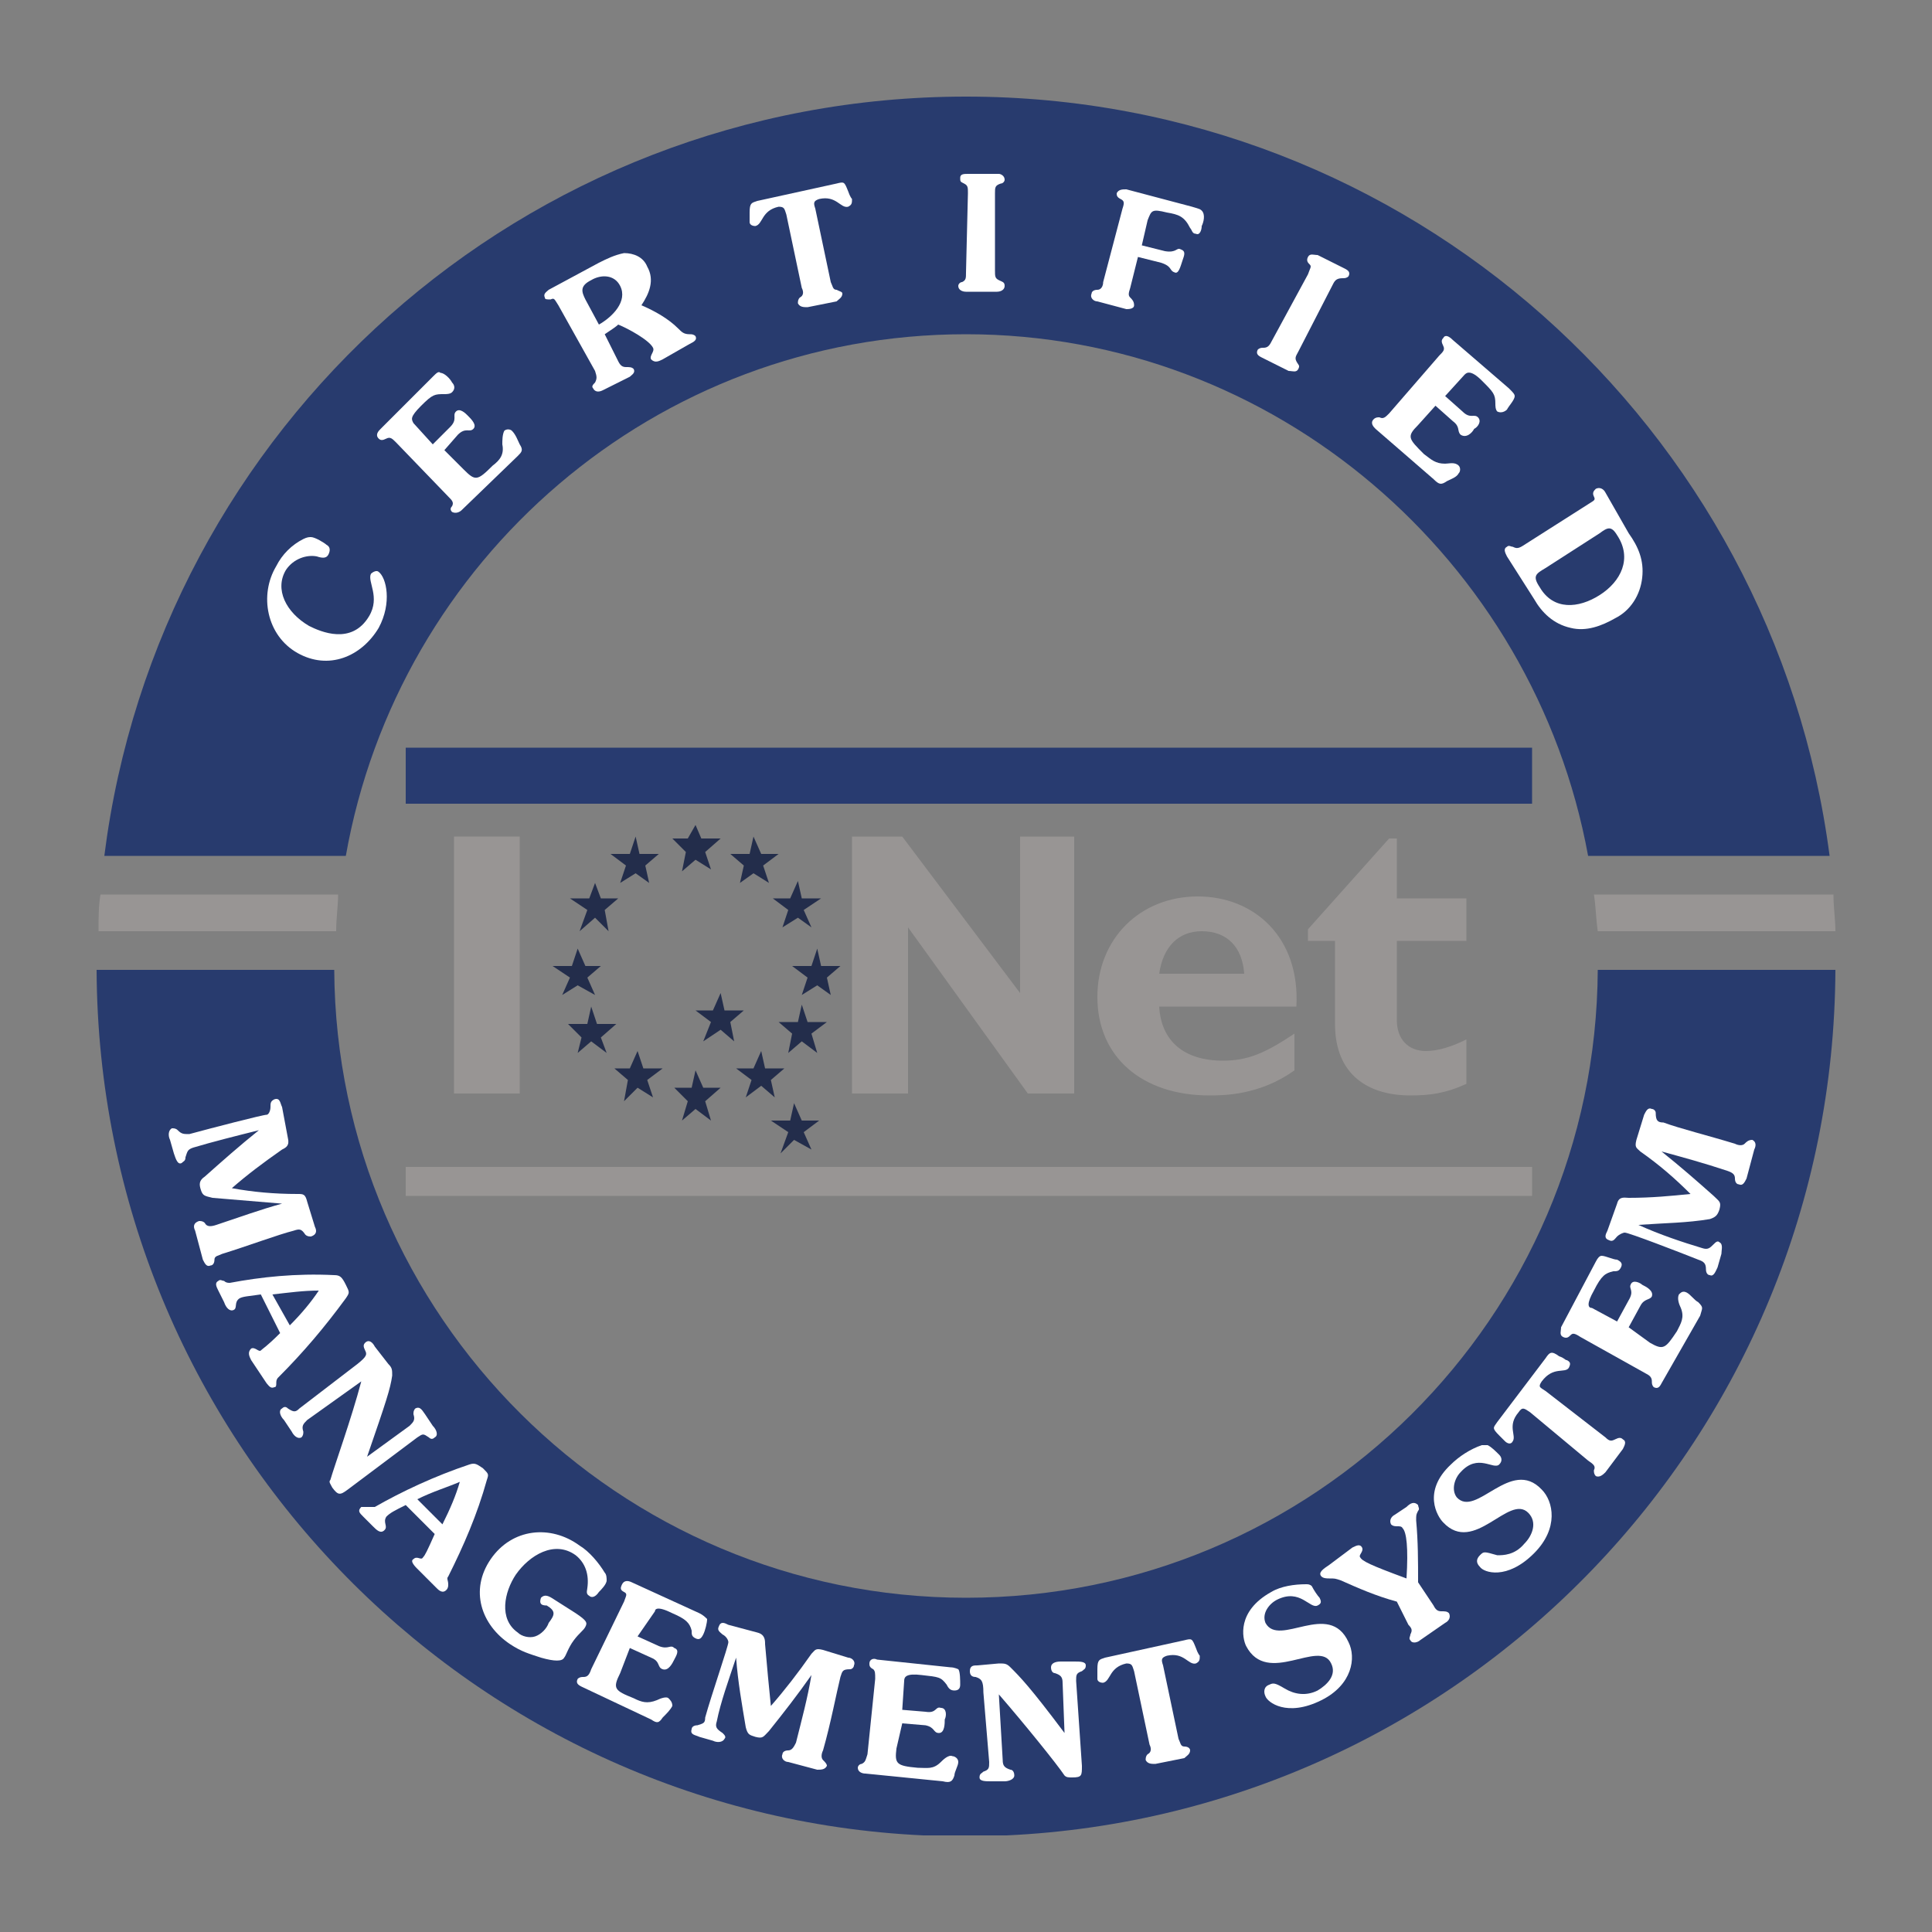 <?xml version="1.0" encoding="utf-8"?>
<!-- Generator: $$$/GeneralStr/196=Adobe Illustrator 27.6.0, SVG Export Plug-In . SVG Version: 6.00 Build 0)  -->
<svg version="1.1" id="Livello_1" xmlns="http://www.w3.org/2000/svg" xmlns:xlink="http://www.w3.org/1999/xlink" x="0px" y="0px"
	 viewBox="0 0 100 100" style="enable-background:new 0 0 100 100;" xml:space="preserve">
<rect x="0" y="0" width="100" height="100" fill="#808080" stroke="none"/>
<style type="text/css">
	.st0{fill:#283B6E;}
	.st1{fill:#989594;}
	.st2{fill-rule:evenodd;clip-rule:evenodd;fill:#232D4B;}
	.st3{fill-rule:evenodd;clip-rule:evenodd;fill:#283B70;}
	.st4{fill-rule:evenodd;clip-rule:evenodd;fill:#989594;}
	.st5{fill:#FFFFFF;}
</style>
<g>
	<g>
		<path class="st0" d="M50,17.3c16,0,29.4,11.7,32.2,27h12.5C91.8,22.1,72.9,5,50,5S8.2,22.1,5.4,44.3h12.5
			C20.6,29,33.9,17.3,50,17.3L50,17.3z"/>
		<path class="st1" d="M17.5,46.3H5.2c-0.1,0.6-0.1,1.2-0.1,1.9h12.3C17.4,47.5,17.5,46.9,17.5,46.3L17.5,46.3z"/>
		<path class="st0" d="M50,82.7c-18,0-32.6-14.6-32.7-32.5H5C5.1,74.3,24.1,93.9,47.8,95h4.3C75.9,93.9,94.9,74.3,95,50.2H82.7
			C82.6,68.2,68,82.7,50,82.7L50,82.7z"/>
		<path class="st1" d="M82.5,46.3c0.1,0.6,0.1,1.2,0.2,1.9H95c0-0.6-0.1-1.2-0.1-1.9H82.5L82.5,46.3z"/>
		<polygon class="st2" points="30,48.2 30.4,47.1 29.5,46.5 30.5,46.5 30.8,45.7 31.1,46.5 32,46.5 31.3,47.1 31.5,48.2 30.8,47.5 
					"/>
		<polygon class="st2" points="29.1,51.5 29.5,50.6 28.6,50 29.6,50 29.9,49.1 30.3,50 31.1,50 30.4,50.6 30.8,51.5 29.9,51 		"/>
		<polygon class="st2" points="29.9,54.5 30.1,53.7 29.4,53 30.4,53 30.6,52.1 30.9,53 31.9,53 31.1,53.7 31.4,54.5 30.6,53.9 		"/>
		<polygon class="st2" points="32.3,57 32.5,55.9 31.8,55.3 32.6,55.3 33,54.4 33.3,55.3 34.3,55.3 33.5,55.9 33.8,56.8 33,56.3 		
			"/>
		<polygon class="st2" points="35.3,58 35.6,57 34.9,56.3 35.8,56.3 36,55.4 36.4,56.3 37.3,56.3 36.5,57 36.8,58 36,57.4 		"/>
		<polygon class="st2" points="38.6,56.8 38.9,55.9 38.1,55.3 39,55.3 39.4,54.4 39.6,55.3 40.6,55.3 39.9,55.9 40.1,56.8 
			39.4,56.2 		"/>
		<polygon class="st2" points="40.8,54.5 41,53.5 40.3,52.9 41.3,52.9 41.5,52 41.8,52.9 42.8,52.9 42,53.5 42.3,54.5 41.5,53.9 		
			"/>
		<polygon class="st2" points="41.5,51.5 41.8,50.6 41,50 42,50 42.3,49.1 42.5,50 43.5,50 42.8,50.6 43,51.5 42.3,51 		"/>
		<polygon class="st2" points="40.5,48 40.8,47.1 40,46.5 40.9,46.5 41.3,45.6 41.5,46.5 42.5,46.5 41.6,47.1 42,48 41.3,47.5 		"/>
		<polygon class="st2" points="38.3,45.7 38.5,44.8 37.8,44.2 38.8,44.2 39,43.3 39.4,44.2 40.3,44.2 39.5,44.8 39.8,45.7 39,45.2 
					"/>
		<polygon class="st2" points="35.3,45.1 35.5,44.1 34.8,43.4 35.6,43.4 36,42.7 36.3,43.4 37.3,43.4 36.5,44.1 36.8,45 36,44.5 		
			"/>
		<polygon class="st2" points="32.1,45.7 32.4,44.8 31.6,44.2 32.6,44.2 32.9,43.3 33.1,44.2 34.1,44.2 33.4,44.8 33.6,45.7 
			32.9,45.2 		"/>
		<polygon class="st2" points="36.4,53.9 36.8,52.9 36,52.3 36.9,52.3 37.3,51.4 37.5,52.3 38.5,52.3 37.8,52.9 38,53.9 37.3,53.3 
					"/>
		<polygon class="st2" points="40.4,59.7 40.8,58.6 39.9,58 40.9,58 41.1,57.1 41.5,58 42.4,58 41.6,58.6 42,59.5 41.1,59 		"/>
		<polygon class="st1" points="26.9,56.6 23.5,56.6 23.5,43.3 26.9,43.3 		"/>
		<polygon class="st1" points="55.6,56.6 53.2,56.6 47,48 47,56.6 44.1,56.6 44.1,43.3 46.7,43.3 52.8,51.4 52.8,43.3 55.6,43.3 		
			"/>
		<path class="st1" d="M64.4,50.4c-0.1-1.4-0.9-2.2-2.2-2.2c-1.2,0-2,0.8-2.2,2.2H64.4L64.4,50.4L64.4,50.4z M67,55.4
			c-1.8,1.3-3.7,1.3-4.4,1.3c-3.5,0-5.8-2-5.8-5.1c0-3,2.2-5.2,5.2-5.2c2.9,0,5.3,2.1,5.1,5.7H60c0.1,1.8,1.3,2.8,3.3,2.8
			c1.3,0,2.2-0.4,3.7-1.4V55.4L67,55.4z"/>
		<path class="st1" d="M75.9,48.7h-3.6v4.1c0,1,0.6,1.6,1.5,1.6c0.6,0,1.3-0.2,2.1-0.6v2.3c-1.1,0.5-1.9,0.6-2.9,0.6
			c-2.1,0-3.9-1-3.9-3.7v-4.3h-1.4v-0.6l4.2-4.7h0.4v3.1h3.6L75.9,48.7L75.9,48.7z"/>
		<polygon class="st3" points="79.3,41.6 21,41.6 21,38.7 79.3,38.7 		"/>
		<polygon class="st4" points="79.3,61.9 21,61.9 21,60.4 79.3,60.4 		"/>
		<path class="st5" d="M16.1,27.8c0.2,0,0.7,0.3,0.8,0.4c0.2,0.1,0.2,0.3,0.1,0.5s-0.3,0.2-0.6,0.1c-0.5-0.1-1.2,0.1-1.6,0.7
			c-0.6,1,0,2.2,1.2,2.9c0.6,0.3,2.2,1,3.1-0.5c0.6-1-0.1-1.8,0.1-2.2c0.1-0.1,0.3-0.2,0.4-0.1c0.4,0.3,0.7,1.6,0,2.9
			c-0.9,1.5-2.6,2.2-4.2,1.3s-2-3-1.1-4.5c0.3-0.6,0.8-1.1,1.4-1.4C15.9,27.8,16,27.8,16.1,27.8L16.1,27.8z"/>
		<path class="st5" d="M24,24.3c0.6,0.6,0.7,0.6,1.5-0.2c0.4-0.3,0.6-0.6,0.5-1.1c0-0.2,0-0.5,0.1-0.7c0.1-0.1,0.3-0.1,0.4,0
			c0.2,0.2,0.3,0.5,0.4,0.7c0.2,0.3,0.1,0.4-0.1,0.6l-2.9,2.8c-0.1,0.1-0.3,0.2-0.5,0.1c-0.1-0.1-0.1-0.2,0-0.3
			c0.1-0.2,0-0.3-0.2-0.5l-2.7-2.8c-0.2-0.2-0.3-0.3-0.5-0.2c-0.2,0.1-0.3,0.1-0.4,0c-0.2-0.2,0-0.4,0.1-0.5l2.7-2.7
			c0.2-0.2,0.3-0.3,0.4-0.2c0.2,0,0.5,0.3,0.6,0.5c0.1,0.1,0.2,0.3,0,0.5c-0.1,0.1-0.3,0.1-0.4,0.1c-0.5,0-0.6,0-1.2,0.6
			s-0.5,0.7-0.4,0.9l1,1.1l0.9-0.9c0.4-0.4,0.1-0.6,0.3-0.8c0.2-0.2,0.5,0.1,0.6,0.2c0.2,0.2,0.5,0.5,0.3,0.7s-0.4-0.1-0.8,0.3
			L23,23.3L24,24.3L24,24.3z"/>
		<path class="st5" d="M31,16.8c0.7-0.4,1.5-1.2,1.1-2c-0.3-0.6-1-0.6-1.5-0.3c-0.6,0.3-0.5,0.6-0.3,1L31,16.8L31,16.8L31,16.8z
			 M32,18.7c0.1,0.2,0.2,0.3,0.4,0.3s0.3,0,0.4,0.1c0.1,0.2-0.1,0.3-0.2,0.4l-1.4,0.7c-0.2,0.1-0.4,0.1-0.5-0.1
			c-0.1-0.1,0-0.2,0.1-0.3c0.1-0.2,0.1-0.3,0-0.6l-1.9-3.4c-0.2-0.3-0.2-0.4-0.4-0.3c-0.2,0-0.3,0-0.3-0.1c-0.1-0.2,0.1-0.3,0.2-0.4
			l2.6-1.4c0.4-0.2,0.8-0.4,1.3-0.5c0.5,0,1,0.2,1.2,0.7c0.4,0.7,0.1,1.4-0.3,2c0.7,0.3,1.4,0.7,1.9,1.2c0.2,0.2,0.3,0.3,0.6,0.3
			c0.1,0,0.2,0,0.3,0.1c0.1,0.2-0.1,0.3-0.3,0.4l-1.4,0.8c-0.2,0.1-0.4,0.2-0.6,0c-0.1-0.2,0.2-0.4,0.1-0.6c-0.2-0.4-1.3-1-1.8-1.2
			c-0.1,0.1-0.4,0.3-0.7,0.5L32,18.7L32,18.7z"/>
		<path class="st5" d="M40.7,11.1c-0.1-0.3-0.1-0.4-0.4-0.4c-0.9,0.2-0.8,0.9-1.2,1c-0.2,0-0.3-0.1-0.3-0.2c0-0.1,0-0.2,0-0.5
			c0-0.5,0.1-0.5,0.4-0.6l4.1-0.9c0.4-0.1,0.4-0.1,0.6,0.4c0.1,0.3,0.2,0.4,0.2,0.4c0,0.2,0,0.3-0.2,0.4c-0.4,0.1-0.6-0.6-1.5-0.4
			c-0.3,0.1-0.3,0.2-0.2,0.5l0.8,3.8c0.1,0.2,0.1,0.4,0.3,0.4c0.2,0.1,0.3,0.1,0.3,0.2c0,0.2-0.2,0.3-0.3,0.4l-1.5,0.3
			c-0.2,0-0.4,0-0.5-0.2c0-0.1,0-0.2,0.1-0.3c0.2-0.1,0.2-0.3,0.1-0.5L40.7,11.1L40.7,11.1z"/>
		<path class="st5" d="M50.1,10c0-0.3,0-0.4-0.2-0.5s-0.2-0.1-0.2-0.3C49.7,9,49.9,9,50.1,9h1.6C51.8,9,52,9.1,52,9.3
			c0,0.1-0.1,0.2-0.2,0.2c-0.3,0.1-0.3,0.2-0.3,0.5v4c0,0.3,0,0.4,0.2,0.5s0.3,0.1,0.3,0.3s-0.2,0.3-0.4,0.3H50
			c-0.2,0-0.4-0.1-0.4-0.3c0-0.1,0.1-0.2,0.2-0.2c0.2-0.1,0.2-0.2,0.2-0.5L50.1,10L50.1,10z"/>
		<path class="st5" d="M58.5,14.9c-0.1,0.3-0.1,0.4,0,0.5s0.2,0.2,0.2,0.4c0,0.2-0.3,0.2-0.4,0.2l-1.5-0.4c-0.2,0-0.4-0.2-0.3-0.4
			c0-0.1,0.1-0.2,0.3-0.2s0.3-0.2,0.3-0.4l1-3.8c0.1-0.3,0.1-0.4-0.1-0.5c-0.2-0.1-0.2-0.2-0.2-0.3c0.1-0.2,0.3-0.2,0.5-0.2l3.4,0.9
			c0.3,0.1,0.4,0.1,0.5,0.2c0.2,0.2,0.1,0.6,0,0.8c0,0.2-0.1,0.5-0.3,0.4c-0.2,0-0.2-0.2-0.3-0.3c-0.3-0.6-0.6-0.7-1.2-0.8
			c-0.8-0.2-0.8-0.1-1,0.4l-0.3,1.3l1.2,0.3c0.6,0.1,0.6-0.2,0.8-0.1c0.3,0.1,0.2,0.3,0.1,0.6c-0.1,0.3-0.2,0.7-0.4,0.6
			c-0.3-0.1-0.1-0.3-0.7-0.5l-1.2-0.3L58.5,14.9L58.5,14.9z"/>
		<path class="st5" d="M67.7,14.2c0.1-0.3,0.2-0.4,0.1-0.5s-0.2-0.2-0.1-0.4s0.3-0.1,0.5-0.1l1.4,0.7c0.2,0.1,0.3,0.2,0.2,0.4
			c-0.1,0.1-0.2,0.1-0.3,0.1c-0.3,0-0.4,0.1-0.5,0.3l-1.8,3.5c-0.1,0.2-0.2,0.3-0.1,0.5s0.2,0.2,0.1,0.4c-0.1,0.2-0.3,0.1-0.5,0.1
			l-1.4-0.7c-0.2-0.1-0.3-0.2-0.2-0.4c0.1-0.1,0.2-0.1,0.3-0.1c0.2,0,0.3-0.1,0.4-0.3L67.7,14.2L67.7,14.2z"/>
		<path class="st5" d="M73.4,22c-0.6,0.6-0.5,0.7,0.3,1.5c0.4,0.3,0.6,0.5,1.1,0.5c0.2,0,0.5-0.1,0.7,0.1c0.1,0.1,0.1,0.3,0,0.4
			c-0.1,0.2-0.4,0.3-0.6,0.4c-0.3,0.2-0.4,0.2-0.7-0.1l-3-2.6c-0.1-0.1-0.3-0.3-0.1-0.5c0.1-0.1,0.2-0.1,0.3-0.1
			c0.2,0.1,0.3,0,0.5-0.2l2.6-3c0.2-0.2,0.3-0.3,0.2-0.5c-0.1-0.2-0.1-0.3,0-0.4c0.1-0.2,0.3-0.1,0.5,0.1l2.9,2.5
			c0.2,0.2,0.3,0.3,0.3,0.4c0,0.2-0.3,0.5-0.4,0.7c-0.1,0.1-0.3,0.2-0.5,0.1c-0.1-0.1-0.1-0.3-0.1-0.4c0-0.5-0.1-0.6-0.7-1.2
			s-0.8-0.4-0.9-0.3l-1,1.1l0.9,0.8c0.4,0.4,0.6,0.1,0.8,0.3c0.2,0.2,0,0.5-0.2,0.6c-0.1,0.2-0.4,0.5-0.7,0.3
			c-0.2-0.2,0-0.4-0.4-0.7L74.3,21L73.4,22L73.4,22z"/>
		<path class="st5" d="M80,29.4c-0.5,0.3-0.7,0.4-0.3,1c0.7,1.2,2,1.1,3.1,0.4s1.7-1.9,0.9-3.1c-0.3-0.5-0.5-0.4-0.9-0.1L80,29.4
			L80,29.4L80,29.4z M84.3,27.6c0.5,0.7,0.8,1.4,0.7,2.3c-0.1,0.9-0.6,1.7-1.4,2.1c-0.7,0.4-1.5,0.7-2.3,0.5
			c-0.9-0.2-1.5-0.8-1.9-1.5L78,28.8c-0.1-0.2-0.2-0.4,0-0.5c0.1-0.1,0.2,0,0.3,0c0.2,0.1,0.3,0.1,0.6-0.1l3.3-2.1
			c0.3-0.2,0.4-0.2,0.3-0.4c-0.1-0.2,0-0.3,0.1-0.4c0.2-0.1,0.4,0,0.5,0.2L84.3,27.6L84.3,27.6z"/>
		<path class="st5" d="M14.9,58.9c0.1,0.4-0.1,0.5-0.3,0.6c-1,0.7-1.8,1.3-2.6,2c1.1,0.2,2.2,0.3,3.4,0.3c0.3,0,0.4,0,0.5,0.4
			l0.4,1.3c0.1,0.2,0.1,0.4-0.2,0.5c-0.1,0-0.2,0-0.3-0.1c-0.2-0.3-0.3-0.3-0.6-0.2c-0.8,0.2-2.4,0.8-3.7,1.2
			c-0.2,0.1-0.4,0.1-0.4,0.3c0,0.2-0.1,0.3-0.2,0.3c-0.2,0.1-0.3-0.1-0.4-0.3l-0.4-1.5c-0.1-0.2-0.1-0.4,0.2-0.5
			c0.1,0,0.2,0,0.3,0.1c0.1,0.2,0.3,0.2,0.6,0.1c1.2-0.4,2.3-0.8,3.4-1.1c-1.2-0.1-2.4-0.2-3.6-0.3c-0.4-0.1-0.5-0.1-0.6-0.4
			c-0.1-0.3-0.1-0.5,0.2-0.7c0.9-0.8,1.8-1.6,2.8-2.4c-1.2,0.3-2.4,0.6-3.4,0.9c-0.3,0.1-0.3,0.2-0.4,0.5c0,0.2-0.1,0.2-0.2,0.3
			C9.2,60.3,9.1,60,9,59.7L8.8,59c-0.1-0.2-0.1-0.5,0.1-0.6c0.1,0,0.2,0,0.3,0.1c0.2,0.2,0.3,0.2,0.6,0.2c1.1-0.3,3.8-1,4-1
			c0.1,0,0.2-0.2,0.2-0.4s0-0.3,0.2-0.4c0.3-0.1,0.3,0.2,0.4,0.4L14.9,58.9L14.9,58.9z"/>
		<path class="st5" d="M15,68.6c0.6-0.6,1.1-1.2,1.5-1.8c-0.8,0-1.5,0.1-2.4,0.2L15,68.6L15,68.6L15,68.6z M13.5,67
			c-0.7,0.1-0.9,0.1-1.1,0.2c-0.3,0.2-0.1,0.5-0.3,0.6s-0.4-0.1-0.5-0.4l-0.3-0.6c-0.1-0.2-0.2-0.4,0-0.5c0.1-0.1,0.2,0,0.3,0
			c0.1,0.1,0.2,0.1,0.3,0.1c1.6-0.3,3.4-0.5,5.4-0.4c0.3,0,0.4,0.1,0.6,0.5s0.2,0.4,0,0.7c-1.1,1.5-2.2,2.8-3.5,4.1
			c-0.1,0.1-0.1,0.2-0.1,0.3c0,0.1,0,0.2-0.1,0.2c-0.2,0.1-0.3-0.1-0.4-0.2L13,70.4c-0.1-0.2-0.2-0.4,0-0.6c0.2-0.1,0.4,0.2,0.5,0.1
			s0.3-0.2,1-0.9L13.5,67L13.5,67z"/>
		<path class="st5" d="M18.5,70.6c0.5-0.4,0.5-0.5,0.4-0.7s-0.1-0.3,0-0.4c0.2-0.2,0.4,0,0.5,0.2l0.7,0.9c0.2,0.2,0.2,0.3,0.2,0.6
			c-0.1,0.7-0.3,1.3-1.3,4.2l2.2-1.6c0.2-0.2,0.3-0.3,0.2-0.6c0-0.1,0-0.2,0.1-0.3c0.2-0.1,0.3,0,0.5,0.3l0.4,0.6
			c0.2,0.2,0.3,0.5,0.1,0.6c-0.1,0.1-0.2,0.1-0.3,0c-0.3-0.2-0.3-0.2-0.6,0L18,77.1c-0.4,0.3-0.5,0.3-0.8-0.1
			c-0.1-0.2-0.2-0.3-0.1-0.4c0.2-0.7,1.1-3.2,1.6-5.1l-2.8,2c-0.2,0.2-0.3,0.3-0.2,0.6c0,0.1,0,0.2-0.1,0.3
			c-0.2,0.1-0.4-0.1-0.5-0.3l-0.4-0.6c-0.2-0.2-0.3-0.5-0.1-0.6c0.1-0.1,0.2-0.1,0.3,0c0.3,0.2,0.4,0.2,0.6,0L18.5,70.6L18.5,70.6z"
			/>
		<path class="st5" d="M22.9,78.9c0.4-0.8,0.7-1.5,0.9-2.2c-0.7,0.3-1.4,0.5-2.2,0.9L22.9,78.9L22.9,78.9L22.9,78.9z M21,77.9
			c-0.6,0.3-0.8,0.4-1,0.6c-0.2,0.3,0.1,0.5-0.1,0.7s-0.4,0-0.6-0.2l-0.5-0.5c-0.2-0.2-0.3-0.3-0.1-0.5c0.1,0,0.2,0,0.3,0
			c0.2,0,0.2,0,0.4,0c1.4-0.8,3.1-1.6,4.9-2.2c0.3-0.1,0.4,0,0.7,0.2c0.3,0.3,0.3,0.3,0.2,0.6c-0.5,1.8-1.2,3.4-2,5
			c-0.1,0.1,0,0.2,0,0.4c0,0.1,0,0.2-0.1,0.3c-0.2,0.2-0.4,0-0.5-0.1l-1-1c-0.1-0.1-0.4-0.4-0.2-0.5c0.2-0.2,0.4,0.1,0.5-0.1
			c0.1-0.1,0.2-0.3,0.6-1.2L21,77.9L21,77.9z"/>
		<path class="st5" d="M29.8,83.5c0.6,0.4,0.6,0.5,0.5,0.7s-0.3,0.3-0.6,0.7c-0.3,0.4-0.4,0.8-0.5,0.9c-0.1,0.2-0.5,0.2-1.2,0
			c-0.6-0.2-1-0.3-1.6-0.7c-1.5-1-2.1-2.8-1-4.4s3.1-1.8,4.6-0.7c0.5,0.3,1,0.9,1.3,1.4c0.1,0.1,0.1,0.3,0.1,0.4
			c0,0.2-0.3,0.5-0.4,0.6c-0.2,0.3-0.4,0.3-0.5,0.2c-0.2-0.1-0.1-0.3-0.1-0.4c0.1-0.7-0.1-1.3-0.6-1.7c-1.1-0.8-2.4,0-3.1,1
			c-0.6,0.9-0.9,2.3,0.1,3c0.2,0.2,0.6,0.3,0.9,0.2c0.3-0.1,0.6-0.4,0.7-0.7c0.3-0.4,0.4-0.6-0.1-0.9c-0.3,0-0.4-0.1-0.3-0.4
			c0.2-0.2,0.4-0.1,0.7,0.1L29.8,83.5L29.8,83.5z"/>
		<path class="st5" d="M32.1,86.6c-0.4,0.8-0.3,0.9,0.7,1.3c0.4,0.2,0.7,0.3,1.2,0.1c0.2-0.1,0.5-0.2,0.6-0.1s0.2,0.2,0.2,0.4
			c-0.1,0.2-0.3,0.4-0.5,0.6c-0.2,0.3-0.3,0.3-0.6,0.1l-3.6-1.7c-0.2-0.1-0.3-0.2-0.2-0.4c0.1-0.1,0.2-0.1,0.3-0.1
			c0.2,0,0.3-0.1,0.4-0.4l1.7-3.5c0.1-0.3,0.2-0.4,0-0.5s-0.2-0.2-0.1-0.4c0.1-0.2,0.3-0.2,0.5-0.1l3.5,1.6c0.2,0.1,0.3,0.2,0.4,0.3
			c0,0.2-0.1,0.6-0.2,0.8c-0.1,0.2-0.2,0.3-0.4,0.2c-0.2-0.1-0.2-0.2-0.2-0.4c-0.1-0.4-0.3-0.6-1-0.9c-0.8-0.4-0.9-0.2-0.9-0.1
			L33,84.7l1.1,0.5c0.5,0.2,0.6-0.1,0.8,0.1c0.3,0.1,0.1,0.4,0,0.6s-0.3,0.6-0.6,0.5s-0.1-0.4-0.6-0.6l-1.1-0.5L32.1,86.6L32.1,86.6
			z"/>
		<path class="st5" d="M39.2,84.5c0.4,0.1,0.4,0.4,0.4,0.6c0.1,1.2,0.2,2.2,0.3,3.2c0.7-0.8,1.4-1.7,2.1-2.7
			c0.2-0.2,0.2-0.3,0.6-0.2l1.3,0.4c0.2,0,0.4,0.2,0.3,0.4c0,0.1-0.1,0.2-0.2,0.2c-0.4,0-0.4,0.1-0.5,0.4c-0.2,0.8-0.5,2.4-0.9,3.8
			c-0.1,0.2-0.1,0.4,0,0.5s0.2,0.2,0.2,0.3c-0.1,0.2-0.3,0.2-0.5,0.2l-1.5-0.4c-0.2,0-0.4-0.2-0.3-0.4c0-0.1,0.1-0.2,0.3-0.2
			s0.3-0.2,0.4-0.4c0.3-1.2,0.6-2.3,0.8-3.5c-0.7,1-1.4,1.9-2.2,2.9c-0.3,0.3-0.3,0.4-0.7,0.3c-0.3-0.1-0.4-0.1-0.5-0.5
			c-0.2-1.2-0.4-2.3-0.5-3.6c-0.4,1.2-0.8,2.3-1,3.3c-0.1,0.3,0,0.4,0.3,0.6c0.1,0.1,0.2,0.2,0.1,0.3c-0.1,0.2-0.4,0.2-0.6,0.1
			l-0.7-0.2c-0.2-0.1-0.5-0.1-0.4-0.4c0-0.1,0.1-0.2,0.3-0.2c0.3-0.1,0.4-0.1,0.4-0.4c0.3-1.1,1.2-3.7,1.2-3.9
			c0-0.1-0.1-0.3-0.3-0.4c-0.1-0.1-0.3-0.2-0.2-0.4c0.1-0.3,0.3-0.2,0.5-0.1L39.2,84.5L39.2,84.5z"/>
		<path class="st5" d="M46.4,90.5c-0.1,0.8,0,0.9,1.1,1c0.5,0,0.8,0.1,1.2-0.3c0.1-0.1,0.4-0.4,0.6-0.3c0.1,0,0.3,0.1,0.3,0.3
			c0,0.2-0.2,0.5-0.2,0.7c-0.1,0.3-0.2,0.4-0.6,0.3l-4-0.4c-0.2,0-0.4-0.1-0.4-0.3c0-0.1,0.1-0.2,0.2-0.2c0.2-0.1,0.2-0.2,0.3-0.5
			l0.4-3.9c0-0.3,0-0.4-0.1-0.5C45,86.3,45,86.2,45,86.1c0-0.2,0.2-0.3,0.4-0.2l3.8,0.4c0.2,0,0.4,0.1,0.4,0.1
			c0.1,0.1,0.1,0.6,0.1,0.8c0,0.2-0.1,0.3-0.3,0.3s-0.3-0.1-0.4-0.3c-0.3-0.4-0.4-0.4-1.3-0.5c-0.8-0.1-0.9,0.1-0.9,0.3l-0.1,1.5
			l1.2,0.1c0.6,0.1,0.5-0.3,0.8-0.2c0.3,0,0.3,0.4,0.2,0.6c0,0.2,0,0.7-0.3,0.7s-0.2-0.3-0.7-0.4l-1.2-0.1L46.4,90.5L46.4,90.5z"/>
		<path class="st5" d="M50.9,87.6c0-0.6-0.1-0.7-0.4-0.8c-0.2,0-0.3-0.1-0.3-0.3c0-0.3,0.2-0.3,0.4-0.3l1.1-0.1c0.3,0,0.4,0,0.6,0.2
			c0.5,0.5,1,1,2.8,3.4L55,87.1c0-0.3-0.1-0.4-0.4-0.5c-0.1,0-0.2-0.1-0.2-0.3c0-0.2,0.2-0.3,0.5-0.3h0.7c0.3,0,0.6,0,0.6,0.2
			s-0.1,0.2-0.2,0.3c-0.3,0.1-0.3,0.2-0.3,0.5l0.3,4.4c0,0.5,0,0.6-0.5,0.6c-0.2,0-0.3,0-0.4-0.1c-0.4-0.6-2.1-2.7-3.4-4.2l0.2,3.4
			c0,0.3,0.1,0.4,0.4,0.5c0.1,0,0.2,0.1,0.2,0.3c0,0.2-0.3,0.3-0.5,0.3h-0.7c-0.3,0-0.6,0-0.6-0.2s0.1-0.2,0.2-0.3
			c0.3-0.1,0.3-0.2,0.3-0.5L50.9,87.6L50.9,87.6z"/>
		<path class="st5" d="M58.7,86.5c-0.1-0.3-0.1-0.4-0.4-0.4c-0.9,0.2-0.8,0.9-1.2,1c-0.2,0-0.3-0.1-0.3-0.2s0-0.2,0-0.5
			c0-0.5,0.1-0.5,0.4-0.6l4.1-0.9c0.4-0.1,0.4-0.1,0.6,0.4c0.1,0.3,0.2,0.4,0.2,0.4c0,0.2,0,0.3-0.2,0.4c-0.4,0.1-0.6-0.6-1.5-0.4
			c-0.3,0.1-0.3,0.2-0.2,0.5L61,90c0.1,0.2,0.1,0.4,0.3,0.4s0.3,0.1,0.3,0.2c0,0.2-0.2,0.3-0.3,0.4l-1.5,0.3c-0.2,0-0.4,0-0.5-0.2
			c0-0.1,0-0.2,0.1-0.3c0.2-0.1,0.2-0.3,0.1-0.5L58.7,86.5L58.7,86.5z"/>
		<path class="st5" d="M68.2,87.5c0.5-0.3,1-0.8,0.7-1.4c-0.6-1.3-3.3,1.2-4.4-0.9c-0.2-0.4-0.5-1.8,1.3-2.8
			c0.5-0.3,1.2-0.4,1.8-0.4c0.1,0,0.2,0,0.3,0.1c0.1,0.2,0.3,0.5,0.4,0.6c0.1,0.2,0.1,0.3-0.1,0.4c-0.4,0.2-0.9-0.9-2.1-0.3
			c-0.4,0.2-0.8,0.7-0.6,1.2c0.7,1.3,3.3-1.2,4.3,1c0.4,0.8,0.2,2.2-1.4,3c-1.8,0.9-2.8,0.1-2.9-0.2c-0.1-0.2-0.1-0.5,0.2-0.6
			c0.2-0.1,0.3-0.1,0.8,0.2C67,87.7,67.6,87.8,68.2,87.5L68.2,87.5z"/>
		<path class="st5" d="M72.3,82.9c-1.1-0.3-2-0.7-2.9-1.1c-0.3-0.1-0.3-0.1-0.6-0.1c-0.1,0-0.3,0-0.4-0.1c-0.2-0.2,0.1-0.4,0.4-0.6
			l1.2-0.9c0.2-0.1,0.4-0.2,0.5,0s-0.2,0.4-0.1,0.5c0.1,0.2,0.5,0.4,2.4,1.1c0.1-1.6,0-2.4-0.2-2.6c-0.1-0.2-0.4,0-0.6-0.2
			c-0.1-0.2,0-0.4,0.2-0.5l0.6-0.4c0.2-0.2,0.4-0.3,0.6-0.1c0,0.1,0.1,0.2,0,0.3c-0.1,0.2-0.1,0.2-0.1,0.5c0.1,1.1,0.1,2.1,0.1,3.2
			l0.8,1.2c0.1,0.2,0.2,0.3,0.4,0.3c0.2,0,0.3,0,0.4,0.1c0.1,0.2,0,0.4-0.2,0.5l-1.3,0.9c-0.1,0.1-0.4,0.2-0.5,0
			c-0.1-0.1,0-0.2,0-0.3c0.1-0.2,0.1-0.3-0.1-0.5L72.3,82.9L72.3,82.9z"/>
		<path class="st5" d="M78.9,79.9c0.4-0.4,0.7-1.1,0.2-1.6c-1-1-2.8,2.2-4.4,0.5c-0.3-0.3-1.1-1.6,0.4-3c0.4-0.4,1-0.8,1.6-1
			c0.1,0,0.2,0,0.3,0c0.2,0.1,0.4,0.3,0.6,0.5c0.1,0.1,0.2,0.3,0,0.5c-0.3,0.3-1.1-0.6-2,0.4c-0.3,0.3-0.5,0.9-0.2,1.3
			c1,1.1,2.8-2.1,4.4-0.4c0.6,0.6,0.9,2-0.4,3.3c-1.4,1.4-2.6,1-2.8,0.7c-0.2-0.2-0.2-0.4,0-0.6s0.2-0.2,0.9,0
			C77.8,80.5,78.4,80.5,78.9,79.9L78.9,79.9z"/>
		<path class="st5" d="M79.2,73.1c-0.3-0.2-0.4-0.3-0.6,0c-0.6,0.7-0.1,1.2-0.3,1.5c-0.1,0.2-0.3,0.1-0.4,0s-0.1-0.1-0.3-0.3
			c-0.4-0.4-0.3-0.4-0.1-0.7l2.5-3.3c0.2-0.3,0.3-0.4,0.7-0.1c0.3,0.1,0.3,0.2,0.4,0.2c0.2,0.1,0.2,0.2,0.1,0.4
			c-0.2,0.3-0.8-0.1-1.4,0.7c-0.2,0.3-0.1,0.3,0.2,0.5l3.1,2.4c0.2,0.2,0.3,0.2,0.5,0.1s0.3-0.1,0.4,0c0.2,0.1,0.1,0.3,0,0.5
			l-0.9,1.2c-0.1,0.1-0.3,0.3-0.5,0.2c-0.1-0.1-0.1-0.2-0.1-0.3c0.1-0.2,0-0.3-0.3-0.5L79.2,73.1L79.2,73.1z"/>
		<path class="st5" d="M85.4,69.5c0.7,0.4,0.8,0.3,1.4-0.6c0.2-0.4,0.4-0.7,0.2-1.2c-0.1-0.2-0.2-0.5-0.1-0.7
			c0.1-0.1,0.2-0.2,0.4-0.1c0.2,0.1,0.4,0.4,0.6,0.5c0.3,0.3,0.2,0.3,0.1,0.7l-2,3.5c-0.1,0.2-0.2,0.3-0.4,0.2
			c-0.1-0.1-0.1-0.2-0.1-0.3c0-0.2-0.1-0.3-0.3-0.4l-3.4-1.9c-0.3-0.2-0.4-0.2-0.5-0.1s-0.2,0.2-0.4,0.1c-0.2-0.1-0.1-0.3-0.1-0.5
			l1.8-3.4c0.1-0.2,0.2-0.3,0.3-0.3c0.2,0,0.6,0.2,0.8,0.2c0.2,0.1,0.3,0.2,0.2,0.4c-0.1,0.2-0.2,0.2-0.4,0.2c-0.4,0.1-0.6,0.2-1,1
			c-0.4,0.7-0.3,0.9-0.1,0.9l1.3,0.7l0.6-1.1c0.3-0.5,0-0.6,0.1-0.8c0.1-0.3,0.5-0.1,0.6,0c0.2,0.1,0.6,0.3,0.5,0.6
			c-0.1,0.2-0.4,0.1-0.6,0.5l-0.6,1.1L85.4,69.5L85.4,69.5z"/>
		<path class="st5" d="M83.7,62.3c0.1-0.4,0.4-0.3,0.6-0.3c1.2,0,2.2-0.1,3.2-0.2c-0.8-0.8-1.6-1.5-2.6-2.2
			c-0.2-0.2-0.3-0.2-0.2-0.6l0.4-1.3c0.1-0.2,0.2-0.4,0.4-0.3c0.1,0,0.2,0.1,0.2,0.2c0,0.4,0.1,0.5,0.4,0.5c0.8,0.3,2.4,0.7,3.7,1.1
			c0.2,0.1,0.4,0.1,0.5,0s0.2-0.2,0.4-0.2c0.2,0.1,0.2,0.3,0.1,0.5L90.4,61c-0.1,0.2-0.2,0.4-0.4,0.3c-0.1,0-0.2-0.1-0.2-0.3
			s-0.1-0.3-0.4-0.4c-1.2-0.4-2.3-0.7-3.4-1c1,0.8,1.8,1.5,2.7,2.3c0.3,0.3,0.4,0.3,0.3,0.7c-0.1,0.3-0.2,0.4-0.5,0.5
			c-1.2,0.2-2.3,0.2-3.7,0.3c1.1,0.5,2.3,0.9,3.3,1.2c0.3,0.1,0.4,0,0.6-0.2c0.1-0.1,0.2-0.2,0.3-0.1c0.2,0.1,0.1,0.4,0.1,0.6
			l-0.2,0.7c-0.1,0.2-0.2,0.5-0.4,0.4c-0.1,0-0.2-0.1-0.2-0.3c0-0.3-0.1-0.4-0.4-0.5c-1-0.4-3.6-1.4-3.8-1.4c-0.1,0-0.3,0.1-0.4,0.2
			s-0.2,0.3-0.4,0.2c-0.3-0.1-0.2-0.3-0.1-0.5L83.7,62.3L83.7,62.3z"/>
	</g>
</g>
</svg>
